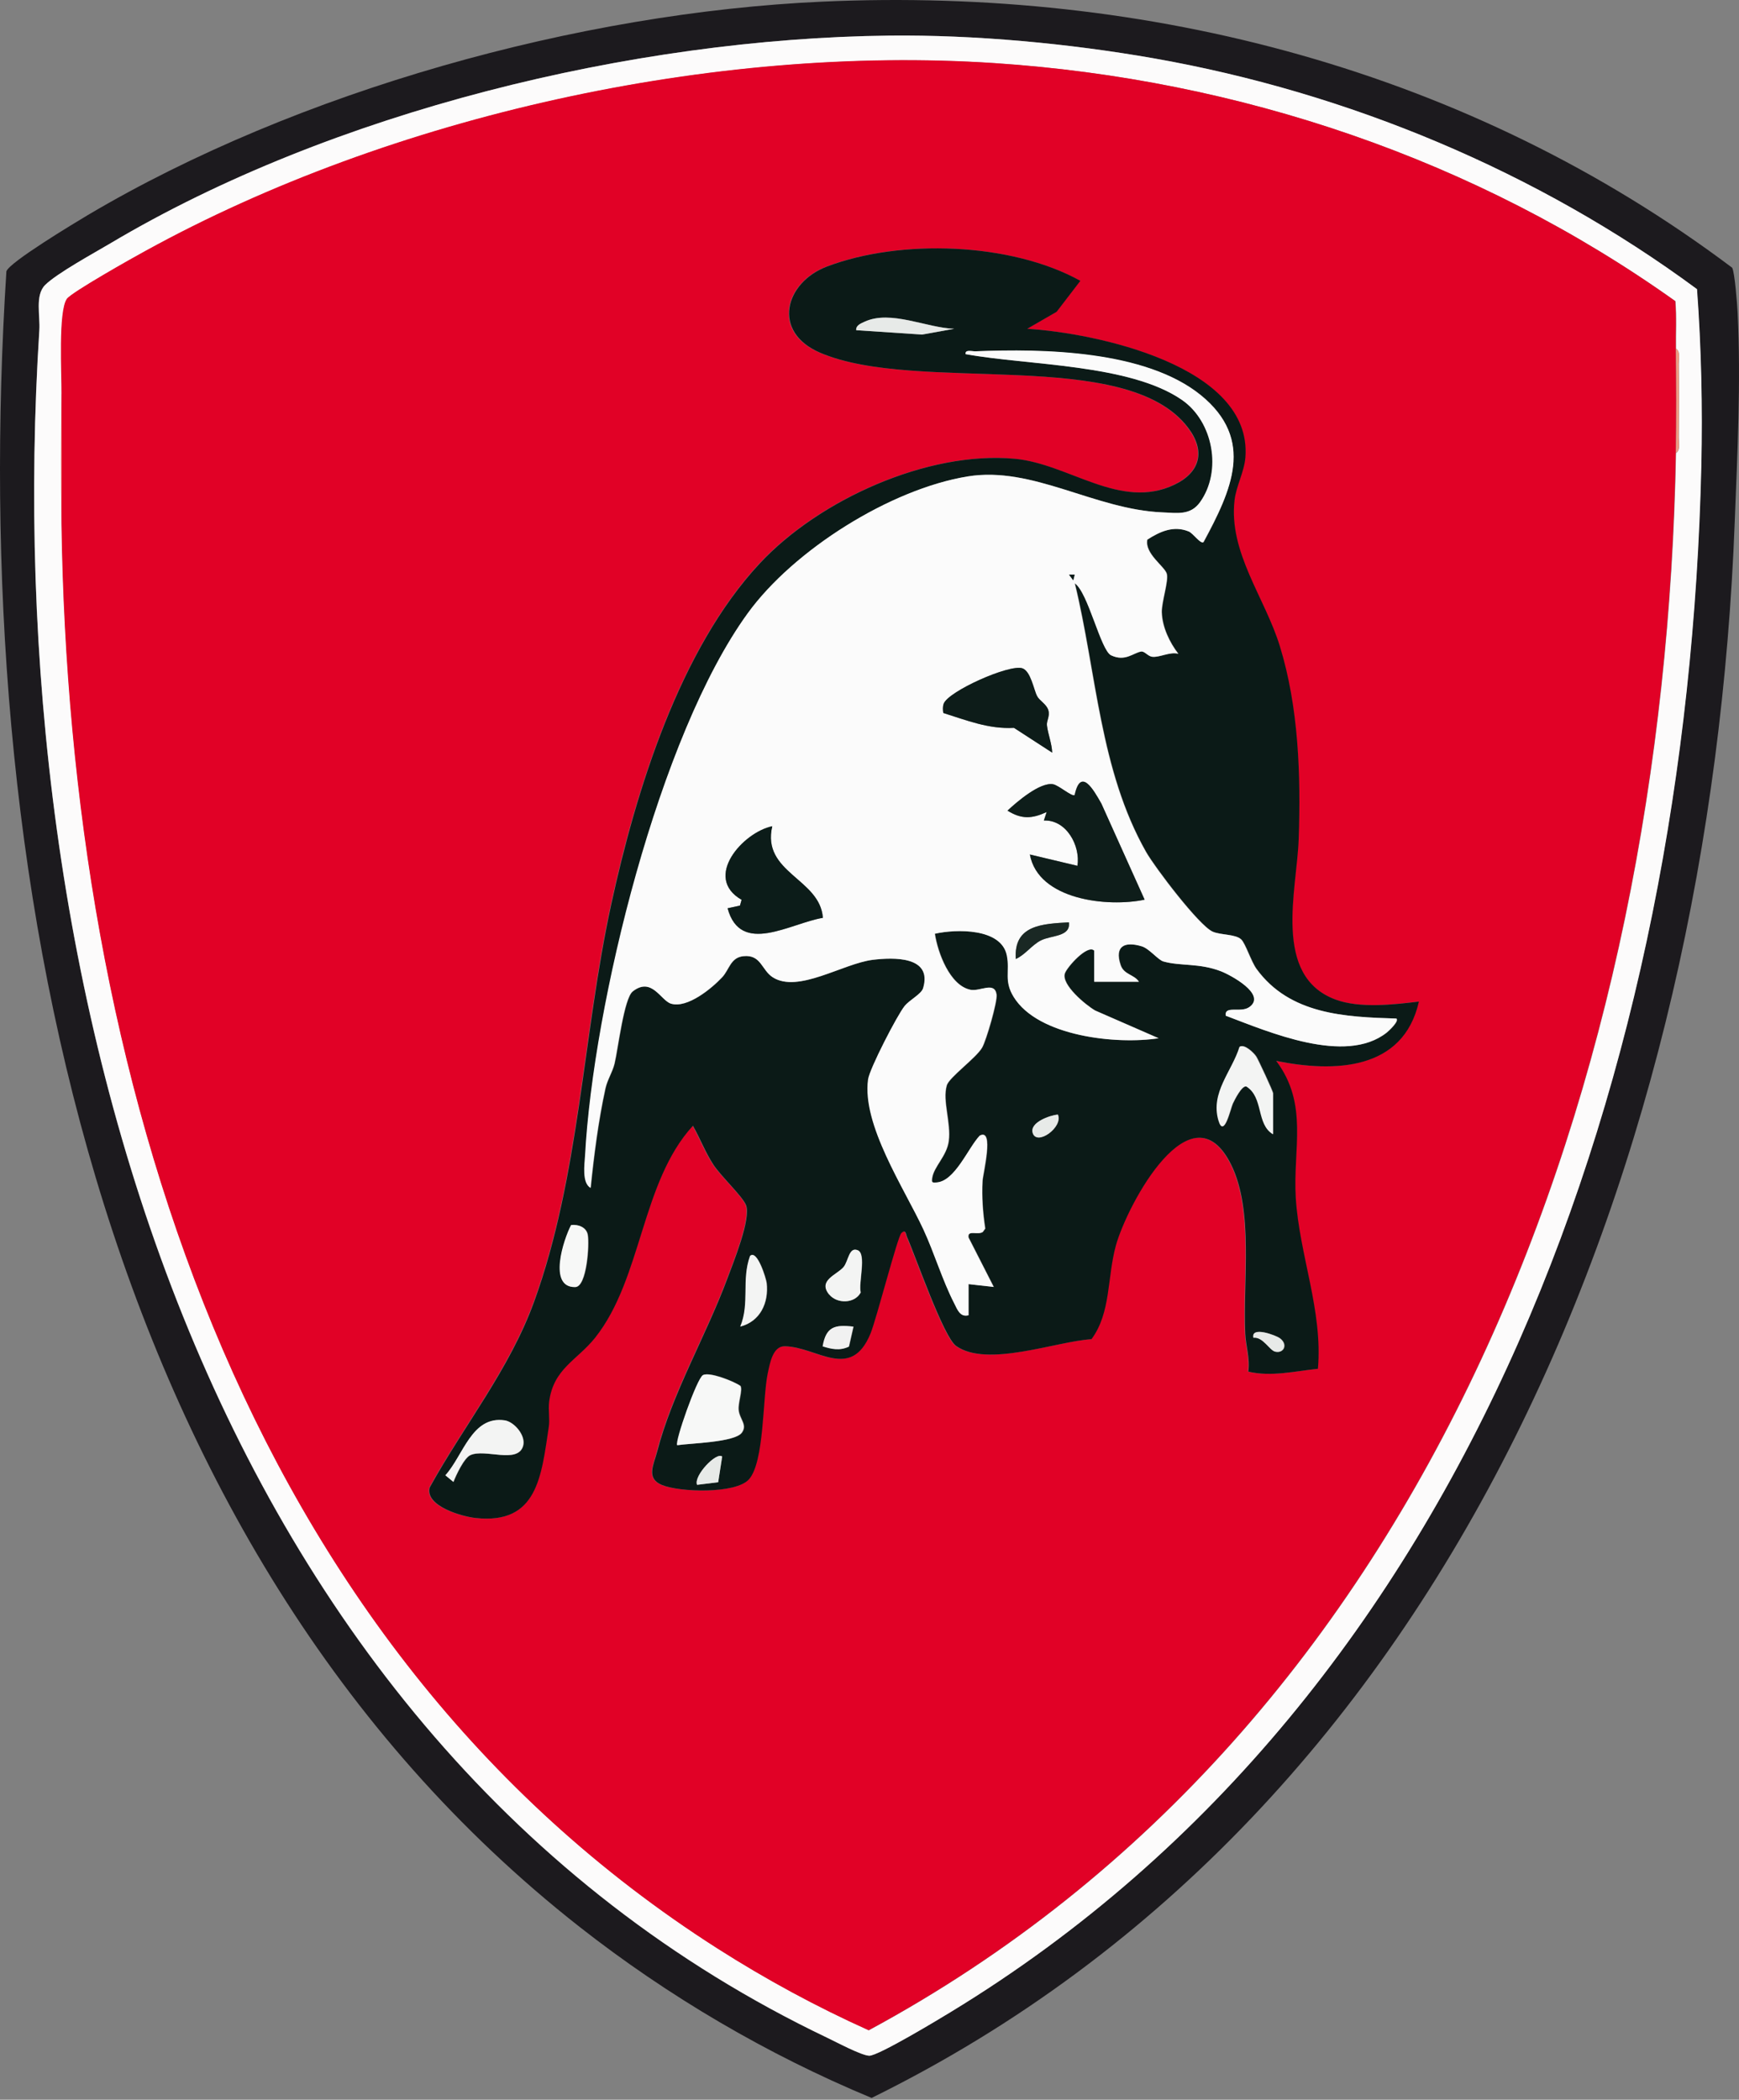 <?xml version="1.0" encoding="UTF-8"?> <svg xmlns="http://www.w3.org/2000/svg" width="188" height="227" viewBox="0 0 188 227" fill="none"><rect x="0" y="0" width="188" height="227" fill="#808080" stroke="none"/><path d="M88.882 0.179C124.192 -1.415 158.883 7.611 187.259 28.941C187.537 29.399 187.814 32.969 187.852 33.836C188.217 41.307 187.827 49.033 187.537 56.466C184.94 124.597 157.824 195.507 94.227 226.806C82.995 222.14 72.23 215.829 62.649 208.307C9.906 166.898 -3.406 93.425 0.691 29.336C0.993 28.354 8.128 24.07 9.49 23.254C32.181 9.817 62.586 1.364 88.882 0.179ZM96.131 3.85C68.397 4.156 35.836 12.073 11.91 26.327C10.17 27.36 6.137 29.565 4.863 30.827C3.754 31.937 4.346 34.129 4.246 35.697C-0.255 106.123 21.755 187.998 89.475 220.329C90.445 220.788 93.105 222.204 93.95 222.242C94.921 222.28 101.476 218.302 102.812 217.486C159.741 182.822 182.419 114.78 183.906 50.372C184.057 43.997 183.906 37.61 183.44 31.261C166.233 18.55 145.71 10.008 124.671 6.298C115.557 4.692 105.383 3.748 96.118 3.85H96.131Z" fill="#1C1A1E"></path><path d="M96.142 3.85C105.395 3.748 115.581 4.704 124.695 6.298C145.747 9.995 166.257 18.55 183.464 31.261C183.93 37.61 184.069 43.997 183.93 50.372C182.443 114.78 159.765 182.834 102.836 217.486C101.5 218.302 94.932 222.267 93.974 222.242C93.129 222.216 90.457 220.788 89.499 220.329C21.767 187.998 -0.243 106.123 4.257 35.685C4.358 34.117 3.778 31.924 4.875 30.814C6.135 29.552 10.182 27.347 11.921 26.314C35.86 12.073 68.409 4.156 96.142 3.85ZM6.677 42.569V56.631C7.535 115.736 25.876 177.671 77.599 210.653C82.818 213.98 88.289 216.951 93.936 219.488C155.315 186.366 179.985 116.131 181.195 48.982C181.699 48.663 181.497 47.822 181.497 47.312C181.522 44.66 181.535 42.008 181.497 39.356C181.497 38.834 181.686 37.992 181.195 37.686C181.169 35.978 181.27 34.257 181.132 32.561C159.588 17.211 133.91 8.58 107.551 6.834C77.271 4.832 42.378 12.481 15.754 27.143C14.455 27.857 7.787 31.605 7.27 32.319C6.312 33.658 6.703 40.517 6.69 42.582L6.677 42.569Z" fill="#FCFBFB"></path><path d="M6.645 42.569C6.67 40.517 6.279 33.658 7.225 32.306C7.729 31.593 14.41 27.831 15.709 27.13C42.333 12.469 77.226 4.807 107.518 6.821C133.877 8.568 159.556 17.199 181.099 32.549C181.251 34.244 181.137 35.978 181.162 37.674C181.213 41.422 181.225 45.221 181.162 48.982C179.952 116.132 155.282 186.366 93.904 219.488C88.256 216.951 82.785 213.981 77.566 210.653C25.857 177.658 7.502 115.724 6.645 56.619C6.582 51.953 6.595 47.236 6.645 42.557V42.569ZM116.746 30.356C109.258 26.187 97.307 25.804 89.365 28.813C84.815 30.534 83.353 35.889 88.622 38.133C99.186 42.646 121.687 37.393 128.394 46.228C130.31 48.753 129.73 51.06 126.931 52.399C121.057 55.204 115.51 50.13 109.636 49.594C100.219 48.74 88.521 54.031 82.117 60.89C73.444 70.184 68.704 85.521 66.032 97.811C62.969 111.886 62.616 127.223 57.699 140.737C55.039 148.03 50.123 154.098 46.404 160.83C45.925 162.819 49.846 163.94 51.358 164.106C58.077 164.858 58.481 159.606 59.288 154.251C59.414 153.41 59.212 152.441 59.325 151.536C59.779 147.953 62.338 147.086 64.292 144.626C69.41 138.2 69.259 127.822 74.869 121.703C75.65 123.08 76.192 124.546 77.075 125.897C77.882 127.134 80.226 129.314 80.604 130.27C81.197 131.736 79.205 136.594 78.575 138.277C76.318 144.345 72.587 150.72 71.011 156.916C70.646 158.356 69.788 159.81 71.515 160.536C73.419 161.327 79.52 161.531 80.932 159.925C82.596 158.05 82.394 151.204 82.949 148.514C83.189 147.392 83.478 145.518 84.802 145.544C88.281 145.595 91.937 149.356 94.068 144.167C94.71 142.599 96.992 133.712 97.395 133.317C97.9 132.82 97.9 133.47 98.026 133.751C98.946 135.829 101.959 144.536 103.32 145.505C106.661 147.889 114.136 145.008 117.956 144.779C120.086 141.897 119.62 138.098 120.603 134.618C121.851 130.13 128.772 117.317 133.045 125.885C135.541 130.908 134.306 138.621 134.583 144.192C134.646 145.518 135.125 146.882 134.911 148.285C137.394 148.871 139.928 148.234 142.437 147.979C142.979 141.693 140.432 135.701 140.042 129.505C139.714 124.214 141.453 119.383 137.924 114.691C144.164 115.94 151.652 115.762 153.354 108.278C150.643 108.61 146.937 109.03 144.34 108.061C137.483 105.512 140.168 96.218 140.357 90.723C140.596 83.825 140.357 76.444 138.315 69.84C136.688 64.587 132.755 59.73 133.423 54.069C133.6 52.552 134.47 50.997 134.596 49.454C135.377 39.522 118.296 35.991 111.01 35.545L114.187 33.709L116.758 30.356H116.746Z" fill="#E10126"></path><path d="M6.676 56.619V42.557C6.625 47.223 6.612 51.94 6.676 56.619Z" fill="#F19B82"></path><path d="M181.18 48.982C181.243 45.234 181.23 41.435 181.18 37.674C181.684 37.992 181.482 38.834 181.482 39.344C181.52 41.996 181.507 44.647 181.482 47.299C181.482 47.822 181.671 48.663 181.18 48.969V48.982Z" fill="#F19B82"></path><path d="M116.8 30.356L114.229 33.709L111.052 35.545C118.338 35.991 135.42 39.51 134.638 49.454C134.512 51.009 133.642 52.552 133.466 54.069C132.81 59.73 136.743 64.587 138.357 69.84C140.399 76.444 140.638 83.825 140.399 90.723C140.21 96.217 137.525 105.524 144.382 108.061C146.979 109.03 150.685 108.609 153.396 108.278C151.706 115.774 144.206 115.953 137.966 114.691C141.496 119.382 139.756 124.214 140.084 129.505C140.475 135.701 143.021 141.693 142.479 147.979C139.97 148.234 137.436 148.871 134.953 148.285C135.155 146.869 134.688 145.505 134.625 144.192C134.348 138.621 135.583 130.908 133.087 125.884C128.814 117.317 121.906 130.143 120.645 134.618C119.675 138.111 120.128 141.897 117.998 144.779C114.178 145.008 106.716 147.889 103.362 145.505C102.001 144.536 98.988 135.816 98.068 133.751C97.942 133.483 97.942 132.82 97.438 133.317C97.034 133.712 94.753 142.599 94.11 144.167C91.979 149.356 88.323 145.595 84.844 145.544C83.533 145.518 83.231 147.392 82.991 148.514C82.436 151.191 82.638 158.038 80.974 159.924C79.55 161.531 73.448 161.327 71.558 160.536C69.818 159.822 70.675 158.356 71.053 156.916C72.642 150.72 76.36 144.345 78.617 138.277C79.247 136.581 81.239 131.724 80.647 130.27C80.256 129.314 77.924 127.134 77.117 125.897C76.247 124.559 75.705 123.092 74.911 121.703C69.301 127.822 69.44 138.2 64.334 144.626C62.38 147.073 59.834 147.953 59.368 151.536C59.254 152.441 59.456 153.41 59.33 154.251C58.523 159.593 58.12 164.846 51.401 164.106C49.901 163.94 45.967 162.819 46.446 160.83C50.165 154.098 55.094 148.03 57.741 140.737C62.658 127.223 63.011 111.886 66.074 97.811C68.746 85.521 73.474 70.184 82.159 60.89C88.563 54.031 100.261 48.74 109.678 49.594C115.565 50.13 121.099 55.204 126.973 52.399C129.772 51.06 130.352 48.74 128.436 46.228C121.729 37.393 99.228 42.646 88.664 38.133C83.395 35.876 84.857 30.534 89.408 28.813C97.349 25.804 109.3 26.2 116.788 30.356H116.8ZM103.186 35.545C100.224 35.455 96.316 33.467 93.505 34.78C93.114 34.958 92.559 35.149 92.597 35.698L99.719 36.169L103.186 35.545ZM118.313 106.136H123.154C122.65 105.346 121.528 105.384 121.175 104.326C120.481 102.26 121.629 101.738 123.482 102.311C124.288 102.554 125.234 103.778 125.801 103.943C127.654 104.466 129.671 104.096 132.016 105.002C133.024 105.384 137.02 107.513 135.092 108.877C134.146 109.54 132.394 108.648 132.545 109.808C137.21 111.567 145.466 115.15 149.929 111.644C150.156 111.465 151.316 110.394 150.988 110.114C145.429 109.948 139.466 109.693 135.873 104.759C135.281 103.943 134.676 101.993 134.209 101.559C133.592 100.973 131.978 101.1 131.121 100.718C129.633 100.042 124.881 93.77 123.923 92.1C118.906 83.252 118.578 72.759 116.221 63.057C117.67 64.026 119.019 70.311 120.154 70.847C121.654 71.573 122.549 70.579 123.393 70.439C123.759 70.375 124.112 70.936 124.566 71C125.347 71.127 126.494 70.439 127.415 70.681C126.469 69.457 125.675 67.8 125.625 66.206C125.587 65.11 126.368 62.815 126.167 62.037C125.965 61.26 123.746 59.857 124.062 58.34C125.436 57.447 126.91 56.785 128.549 57.46C129.041 57.664 129.822 58.85 130.138 58.608C133.138 53.049 135.646 47.427 129.835 42.71C124.024 37.992 112.842 37.674 105.48 37.98C105.115 37.992 104.358 37.75 104.421 38.286C111.09 39.497 122.158 39.331 127.805 43.232C131.196 45.578 132.18 50.92 129.772 54.286C128.738 55.739 127.326 55.459 125.738 55.395C118.376 55.102 111.682 50.359 104.648 51.507C96.29 52.871 85.84 59.449 80.873 66.295C71.28 79.503 64.171 108.61 63.288 124.916C63.238 125.897 62.948 127.899 63.88 128.422C64.246 124.839 64.713 121.18 65.481 117.661C65.696 116.705 66.238 115.902 66.465 114.984C66.843 113.403 67.473 107.934 68.431 107.182C70.499 105.562 71.469 108.176 72.579 108.508C74.344 109.03 76.966 106.863 78.1 105.652C78.869 104.823 78.995 103.51 80.407 103.37C82.311 103.178 82.348 104.861 83.571 105.652C86.307 107.411 91.16 104.16 94.387 103.765C96.606 103.497 100.866 103.344 99.833 106.825C99.644 107.475 98.383 108.087 97.828 108.762C97.022 109.744 94.034 115.519 93.883 116.692C93.215 121.601 97.778 128.434 99.858 132.909C101.043 135.459 101.9 138.379 103.173 140.865C103.539 141.579 103.816 142.433 104.737 142.191V138.825L107.459 139.131L104.737 133.789C104.585 132.922 105.72 133.559 106.274 133.19L106.539 132.82C106.274 131.112 106.161 129.39 106.249 127.657C106.287 126.904 107.548 121.894 105.947 122.774C104.686 124.112 103.287 127.708 101.27 127.835C100.803 127.861 100.74 127.873 100.803 127.363C100.98 126.114 102.367 125.005 102.594 123.36C102.858 121.422 101.9 119 102.379 117.343C102.631 116.476 105.543 114.398 106.199 113.263C106.653 112.498 107.875 108.265 107.762 107.513C107.548 106.06 105.997 107.207 104.951 107.003C102.707 106.557 101.396 102.962 101.093 100.947C103.413 100.425 108.304 100.323 108.884 103.306C109.212 105.014 108.544 106.021 109.615 107.768C112.25 112.077 120.784 112.957 125.284 112.243L118.427 109.247C117.406 108.66 114.733 106.442 115.149 105.231C115.376 104.555 117.607 102.056 118.326 102.77V106.136H118.313ZM137.663 122.633V118.197C137.663 117.98 136.025 114.487 135.848 114.219C135.571 113.798 134.55 112.817 134.045 113.161C133.213 115.838 130.894 118.082 131.764 121.104C132.344 123.143 133.062 119.829 133.314 119.293C133.491 118.911 134.272 117.33 134.777 117.445C136.68 118.618 135.823 121.537 137.676 122.621L137.663 122.633ZM114.38 120.492C113.561 120.568 111.329 121.32 111.657 122.468C112.086 123.947 114.985 121.843 114.38 120.492ZM61.775 132.437C60.968 133.955 59.229 139.207 62.217 139.144C63.477 139.118 63.755 134.49 63.565 133.483C63.414 132.667 62.532 132.348 61.775 132.437ZM89.672 139.959C90.504 140.967 92.421 140.954 93.063 139.73C92.799 138.697 93.731 135.587 92.748 135.166C91.765 134.745 91.752 136.339 91.21 136.976C90.504 137.818 88.387 138.417 89.66 139.959H89.672ZM81.113 135.778C80.167 138.379 81.1 140.89 80.054 143.414C82.197 142.866 83.142 140.852 82.903 138.71C82.853 138.251 81.882 135.051 81.113 135.778ZM92.294 143.414C90.278 143.172 89.332 143.414 88.966 145.544C89.937 145.85 90.832 146.041 91.803 145.569L92.294 143.402V143.414ZM135.546 144.626C136.554 144.485 137.285 145.952 137.865 146.117C138.798 146.372 139.327 145.352 138.382 144.664C137.979 144.371 135.256 143.325 135.546 144.626ZM73.247 156.24C74.697 156.023 79.462 155.934 80.231 154.889C80.861 154.022 79.978 153.435 79.89 152.428C79.814 151.638 80.344 150.248 80.079 149.827C79.348 149.317 76.726 148.259 76.033 148.667C75.339 149.075 72.944 155.96 73.259 156.24H73.247ZM49.043 160.218C49.333 159.465 50.19 157.63 50.871 157.324C52.459 156.597 55.977 158.293 56.569 156.342C56.909 155.207 55.611 153.703 54.59 153.563C51.022 153.04 50.102 157.375 48.173 159.504L49.056 160.23L49.043 160.218ZM78.088 157.477C77.495 156.89 74.949 159.568 75.365 160.524L77.646 160.243L78.075 157.477H78.088Z" fill="#0B1A17"></path><path d="M118.285 106.136V102.77C117.554 102.056 115.335 104.555 115.108 105.231C114.692 106.442 117.365 108.66 118.386 109.247L125.244 112.243C120.743 112.944 112.209 112.064 109.574 107.768C108.503 106.021 109.184 105.014 108.843 103.306C108.263 100.323 103.36 100.424 101.053 100.947C101.355 102.974 102.666 106.557 104.91 107.003C105.957 107.207 107.507 106.072 107.721 107.513C107.835 108.265 106.599 112.498 106.158 113.263C105.49 114.397 102.578 116.476 102.339 117.343C101.847 119.013 102.818 121.422 102.553 123.36C102.339 125.005 100.939 126.101 100.763 127.363C100.687 127.86 100.763 127.86 101.229 127.835C103.234 127.707 104.646 124.112 105.906 122.774C107.507 121.907 106.246 126.904 106.209 127.656C106.12 129.39 106.234 131.111 106.499 132.82L106.234 133.19C105.692 133.559 104.545 132.922 104.696 133.789L107.419 139.131L104.696 138.825V142.19C103.776 142.433 103.498 141.578 103.133 140.865C101.86 138.378 101.002 135.459 99.817 132.909C97.737 128.434 93.162 121.601 93.842 116.692C94.006 115.532 96.994 109.744 97.788 108.762C98.343 108.074 99.603 107.475 99.792 106.825C100.826 103.344 96.565 103.497 94.346 103.765C91.132 104.16 86.266 107.411 83.531 105.652C82.32 104.874 82.282 103.178 80.366 103.37C78.954 103.51 78.841 104.823 78.059 105.652C76.925 106.863 74.303 109.03 72.538 108.507C71.429 108.176 70.458 105.562 68.391 107.182C67.445 107.921 66.802 113.403 66.424 114.984C66.21 115.902 65.655 116.705 65.441 117.661C64.672 121.18 64.206 124.839 63.84 128.421C62.895 127.899 63.184 125.897 63.247 124.915C64.13 108.597 71.24 79.503 80.833 66.295C85.8 59.449 96.25 52.87 104.608 51.506C111.642 50.359 118.336 55.102 125.698 55.395C127.286 55.459 128.698 55.726 129.731 54.286C132.139 50.92 131.156 45.565 127.765 43.232C122.117 39.331 111.049 39.51 104.381 38.286C104.305 37.75 105.062 37.992 105.44 37.98C112.802 37.674 123.819 37.865 129.794 42.709C135.77 47.554 133.097 53.049 130.097 58.608C129.782 58.85 128.988 57.664 128.509 57.46C126.882 56.785 125.395 57.46 124.021 58.34C123.706 59.857 125.912 61.234 126.126 62.037C126.34 62.84 125.546 65.11 125.584 66.206C125.634 67.8 126.429 69.457 127.374 70.681C126.454 70.426 125.307 71.114 124.525 71C124.071 70.923 123.718 70.375 123.353 70.439C122.508 70.579 121.626 71.561 120.113 70.847C118.979 70.299 117.63 64.026 116.18 63.057C118.537 72.746 118.865 83.251 123.882 92.099C124.828 93.769 129.58 100.042 131.08 100.718C131.937 101.1 133.551 100.973 134.169 101.559C134.635 102.005 135.24 103.956 135.833 104.759C139.438 109.68 145.401 109.948 150.947 110.114C151.275 110.394 150.115 111.465 149.888 111.644C145.426 115.15 137.169 111.567 132.505 109.808C132.353 108.648 134.106 109.54 135.051 108.877C136.992 107.513 132.984 105.384 131.975 105.001C129.631 104.096 127.614 104.466 125.761 103.943C125.193 103.778 124.248 102.566 123.441 102.311C121.588 101.75 120.453 102.26 121.134 104.326C121.487 105.384 122.622 105.346 123.113 106.136H118.273H118.285ZM116.167 62.126H115.562L116.016 62.738L116.167 62.126ZM113.747 81.377C113.709 80.37 113.306 79.427 113.18 78.445C113.117 77.935 113.52 77.463 113.331 76.788C113.142 76.112 112.373 75.768 112.108 75.245C111.755 74.569 111.428 72.555 110.52 72.249C109.108 71.777 102.477 74.748 102.011 76.087C101.91 76.392 101.923 76.762 101.973 77.081C104.507 77.871 106.877 78.84 109.612 78.687L113.76 81.377H113.747ZM123.731 97.263L119.054 86.872C118.21 85.381 116.823 82.907 116.167 85.954C115.877 86.171 114.44 84.883 113.823 84.781C112.423 84.552 109.953 86.656 108.906 87.637C110.444 88.593 111.554 88.517 113.142 87.79L112.839 88.708C115.26 88.593 116.81 91.411 116.47 93.604L111.327 92.38C112.234 97.301 119.735 98.104 123.731 97.263ZM83.493 89.32C80.316 89.957 75.954 94.853 80.165 97.275L79.988 97.9L78.652 98.193C80.051 103.357 85.421 99.812 88.951 99.226C88.661 94.981 82.308 94.369 83.48 89.32H83.493ZM115.562 99.711C112.751 99.889 109.562 99.966 109.814 103.676C110.835 103.204 111.528 102.171 112.512 101.674C113.671 101.087 115.777 101.291 115.55 99.711H115.562Z" fill="#FBFBFB"></path><path d="M73.206 156.24C72.903 155.947 75.323 149.05 75.979 148.667C76.635 148.285 79.294 149.317 80.026 149.827C80.29 150.248 79.761 151.638 79.837 152.428C79.925 153.435 80.82 154.022 80.177 154.889C79.408 155.934 74.643 156.023 73.193 156.24H73.206Z" fill="#F7F8F7"></path><path d="M137.628 122.633C135.775 121.55 136.632 118.63 134.728 117.457C134.224 117.343 133.455 118.924 133.266 119.306C133.014 119.841 132.308 123.156 131.715 121.116C130.846 118.095 133.165 115.851 133.997 113.174C134.501 112.829 135.522 113.798 135.8 114.232C135.976 114.487 137.615 117.993 137.615 118.21V122.646L137.628 122.633Z" fill="#F3F4F3"></path><path d="M49.023 160.217L48.141 159.491C50.082 157.361 50.99 153.027 54.557 153.55C55.578 153.703 56.877 155.207 56.536 156.329C55.944 158.292 52.439 156.584 50.838 157.31C50.158 157.616 49.3 159.452 49.01 160.205L49.023 160.217Z" fill="#F3F4F3"></path><path d="M61.736 132.437C62.492 132.348 63.374 132.667 63.526 133.483C63.715 134.49 63.437 139.118 62.177 139.143C59.202 139.207 60.929 133.967 61.736 132.437Z" fill="#F7F8F7"></path><path d="M89.641 139.959C88.368 138.416 90.486 137.817 91.192 136.976C91.721 136.338 91.772 134.757 92.73 135.165C93.688 135.573 92.78 138.71 93.045 139.73C92.389 140.953 90.486 140.966 89.654 139.959H89.641Z" fill="#F3F4F3"></path><path d="M103.146 35.545L99.679 36.169L92.556 35.698C92.519 35.149 93.073 34.971 93.464 34.78C96.275 33.479 100.171 35.455 103.146 35.545Z" fill="#E7EAE8"></path><path d="M92.258 143.414L91.766 145.581C90.795 146.053 89.9 145.862 88.93 145.556C89.295 143.414 90.241 143.185 92.258 143.427V143.414Z" fill="#F1F1F1"></path><path d="M78.069 157.477L77.64 160.243L75.358 160.524C74.942 159.567 77.476 156.89 78.081 157.477H78.069Z" fill="#E7EAE8"></path><path d="M114.357 120.492C114.975 121.843 112.063 123.947 111.634 122.468C111.306 121.32 113.538 120.568 114.357 120.492Z" fill="#E7EAE8"></path><path d="M135.498 144.626C135.208 143.325 137.931 144.371 138.334 144.664C139.28 145.352 138.75 146.372 137.818 146.117C137.238 145.964 136.507 144.498 135.498 144.626Z" fill="#E7EAE8"></path><path d="M81.082 135.778C81.851 135.038 82.822 138.251 82.872 138.71C83.112 140.852 82.166 142.866 80.023 143.414C81.07 140.903 80.137 138.379 81.082 135.778Z" fill="#F3F4F3"></path><path d="M123.747 97.263C119.75 98.104 112.25 97.301 111.342 92.38L116.485 93.604C116.826 91.424 115.275 88.594 112.855 88.708L113.157 87.79C111.569 88.517 110.46 88.594 108.922 87.637C109.968 86.656 112.426 84.552 113.838 84.782C114.456 84.884 115.893 86.171 116.183 85.954C116.838 82.907 118.212 85.368 119.07 86.873L123.747 97.263Z" fill="#0E1D1A"></path><path d="M83.492 89.32C82.307 94.369 88.66 94.968 88.963 99.226C85.433 99.813 80.063 103.344 78.663 98.194L80 97.9L80.176 97.276C75.966 94.866 80.328 89.97 83.504 89.32H83.492Z" fill="#0C1C19"></path><path d="M113.767 81.377L109.619 78.687C106.884 78.84 104.514 77.871 101.98 77.081C101.93 76.762 101.905 76.393 102.018 76.087C102.484 74.748 109.128 71.778 110.527 72.249C111.435 72.555 111.762 74.57 112.115 75.245C112.38 75.768 113.149 76.125 113.338 76.788C113.527 77.451 113.111 77.935 113.187 78.445C113.313 79.427 113.716 80.383 113.754 81.377H113.767Z" fill="#0D1C19"></path><path d="M115.556 99.711C115.77 101.304 113.665 101.088 112.518 101.674C111.535 102.184 110.841 103.217 109.82 103.676C109.555 99.966 112.745 99.876 115.568 99.711H115.556Z" fill="#1A2824"></path><path d="M116.181 62.127L116.03 62.739L115.578 62.127H116.181Z" fill="#0B1A17"></path></svg> 